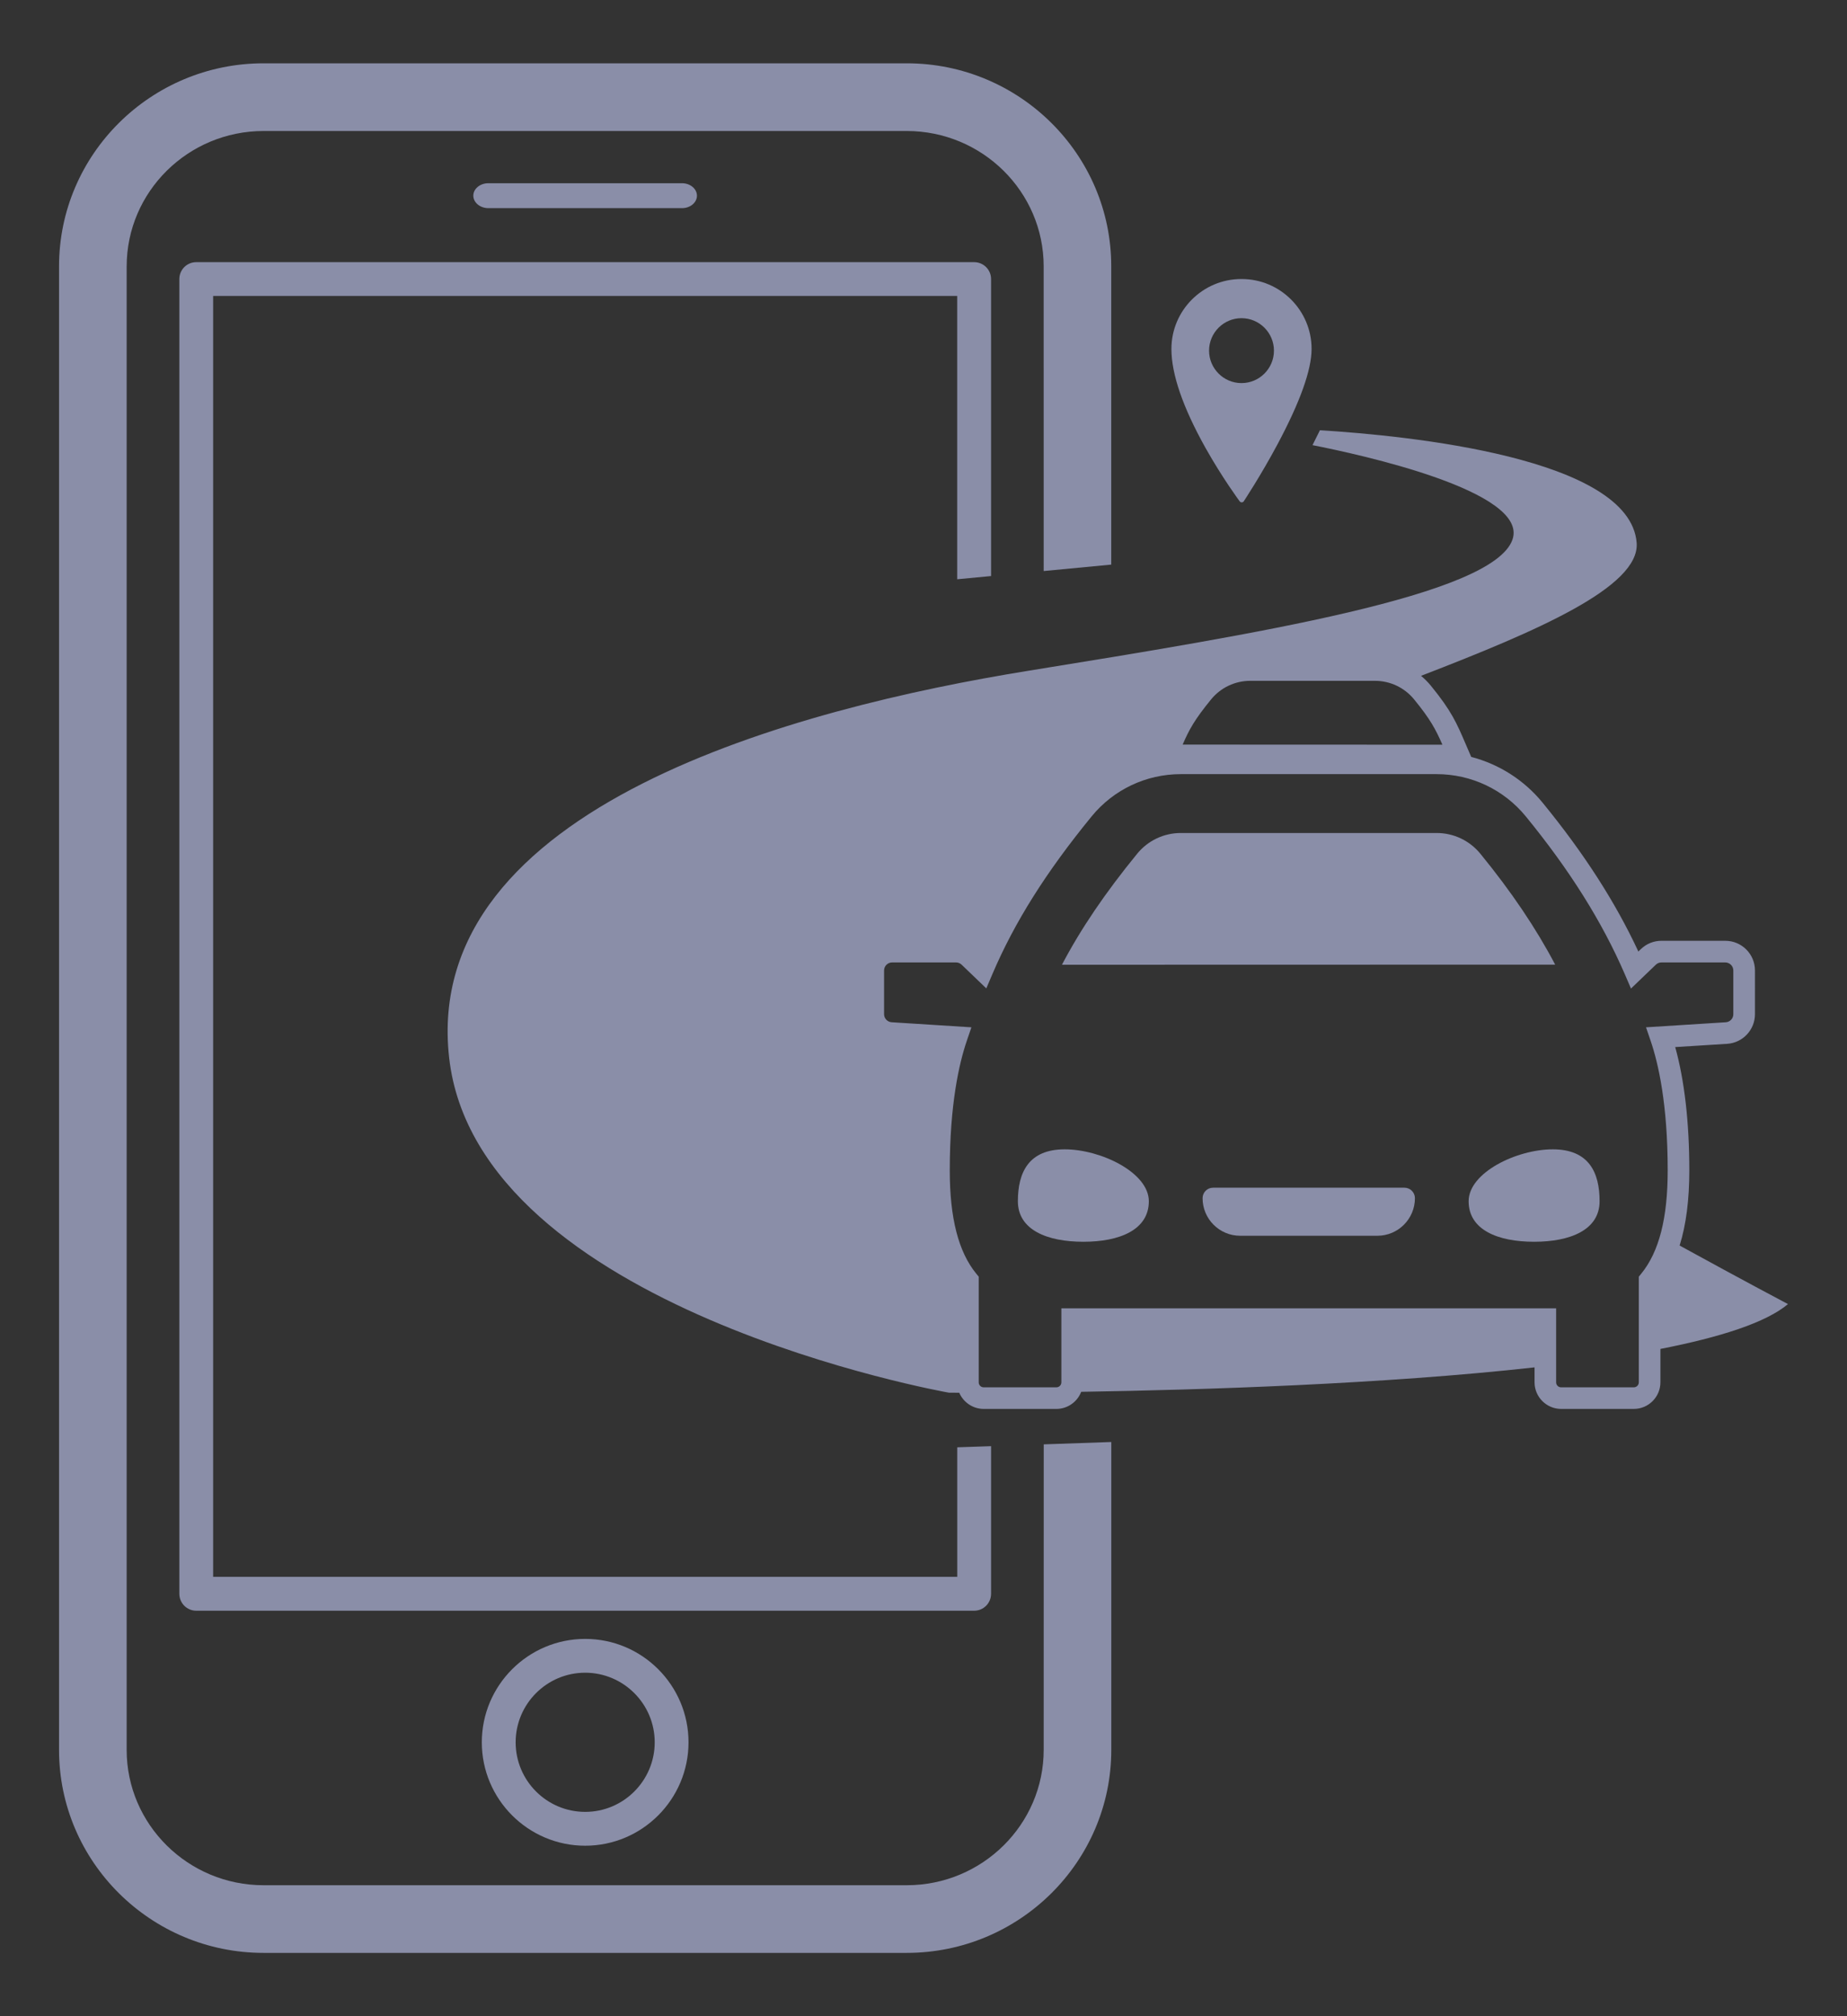 <?xml version="1.0" encoding="utf-8"?>
<!-- Generator: Adobe Illustrator 16.0.0, SVG Export Plug-In . SVG Version: 6.00 Build 0)  -->
<!DOCTYPE svg PUBLIC "-//W3C//DTD SVG 1.1//EN" "http://www.w3.org/Graphics/SVG/1.1/DTD/svg11.dtd">
<svg version="1.1" id="Calque_5_-_copie" xmlns="http://www.w3.org/2000/svg" xmlns:xlink="http://www.w3.org/1999/xlink" x="0px"
	 y="0px" width="110px" height="120px" viewBox="0 0 110 120" enable-background="new 0 0 110 120" xml:space="preserve">
<rect x="0" y="0" width="110" height="120" fill="#333333" stroke="none"/>
<path fill="#FFFFFF" stroke="#000000" stroke-width="5" stroke-miterlimit="10" d="M7.241-372.396"/>
<g>
	<path fill="#8A8EA8" d="M57.007,17.615c0,0,0,7.05,0,16.862l2.017-0.192V16.609c0-0.557-0.451-1.006-1.008-1.006H11.688
		c-0.557,0-1.007,0.449-1.007,1.006v78.249c0,0.556,0.45,1.009,1.007,1.009h46.328c0.557,0,1.008-0.451,1.008-1.009v-8.785
		l-2.015,0.068c0,4.75,0,7.709,0.001,7.709H12.693V17.615H57.007z"/>
	<path fill="#8A8EA8" d="M62.158,104.148c0,4.44-3.658,8.057-8.156,8.057H15.697c-4.496,0-8.154-3.615-8.154-8.057V15.854h0.001
		c0-4.443,3.658-8.057,8.154-8.057h38.303c4.496,0,8.156,3.613,8.156,8.057c0,0,0.001,7.503,0.001,18.133l4.023-0.383v-17.75
		C66.184,9.19,60.717,3.768,54.001,3.768H15.697C8.98,3.768,3.516,9.19,3.516,15.854v88.294c0,6.66,5.464,12.084,12.181,12.084H54
		c6.717,0,12.184-5.424,12.184-12.084V85.825l-4.023,0.14C62.159,96.621,62.158,104.148,62.158,104.148z"/>
	<path fill="#8A8EA8" d="M28.695,103.698c0,3.395,2.763,6.155,6.157,6.155s6.153-2.764,6.153-6.155c0-3.394-2.759-6.154-6.153-6.154
		S28.695,100.305,28.695,103.698z M38.992,103.698c0,2.282-1.857,4.141-4.14,4.141c-2.285,0-4.142-1.856-4.142-4.141
		c0-2.282,1.857-4.142,4.142-4.142C37.135,99.559,38.992,101.416,38.992,103.698z"/>
	<path fill="#8A8EA8" d="M40.615,12.389c0.494,0,0.892-0.331,0.892-0.742c0-0.41-0.399-0.742-0.894-0.742H29.085
		c-0.495,0-0.896,0.332-0.896,0.742c0.002,0.411,0.405,0.742,0.898,0.742H40.615z"/>
	<path fill="#8A8EA8" d="M73.831,29.839c0.028,0.038,0.073,0.06,0.12,0.06c0.001,0,0.003,0,0.004,0c0.049,0,0.094-0.025,0.121-0.066
		c0.01-0.016,1.018-1.538,2.013-3.4c1.343-2.516,2.024-4.421,2.024-5.665c0-2.295-1.868-4.161-4.164-4.161h-0.02
		c-2.296,0-4.164,1.866-4.164,4.161c0,1.505,0.686,3.49,2.036,5.901C72.805,28.456,73.82,29.825,73.831,29.839z M73.939,18.937
		c1.064,0,1.932,0.867,1.932,1.932s-0.866,1.932-1.932,1.932c-1.064,0-1.932-0.866-1.932-1.932
		C72.008,19.804,72.875,18.937,73.939,18.937z"/>
	<path fill="#8A8EA8" d="M100.032,74.132c0.387-1.237,0.577-2.721,0.577-4.476c0-2.848-0.289-5.36-0.84-7.336l3.096-0.194
		c0.928-0.06,1.654-0.834,1.654-1.764V57.76c0-0.974-0.791-1.766-1.767-1.766H98.95c-0.457,0-0.892,0.174-1.222,0.491l-0.154,0.146
		c-1.37-2.941-3.24-5.847-5.7-8.853c-1.108-1.356-2.601-2.298-4.254-2.728l-0.32-0.742c-0.55-1.284-0.854-1.993-2.085-3.498
		c-0.177-0.216-0.373-0.411-0.583-0.586c6.919-2.668,13.045-5.296,12.841-7.918c-0.396-5.063-13.617-6.377-18.863-6.699
		l-0.442,0.887c2.789,0.547,12.903,2.739,11.91,5.618c-1.15,3.336-15.334,5.627-28.89,7.82c-13.557,2.197-36.127,8.018-34.439,23.02
		c1.689,15.002,29.77,19.938,29.77,19.938s0.213,0,0.61,0.002c0.242,0.564,0.804,0.963,1.457,0.963h4.328
		c0.674,0,1.249-0.424,1.478-1.018c7.183-0.113,18.012-0.455,27-1.454v0.888c0,0.873,0.711,1.584,1.584,1.584h4.328
		c0.874,0,1.584-0.711,1.584-1.584v-1.986c3.547-0.692,6.285-1.564,7.598-2.669C106.484,77.616,103.898,76.255,100.032,74.132z
		 M72.128,41.627c0.576-0.704,1.427-1.106,2.336-1.106h7.419c0.909,0,1.76,0.402,2.336,1.106c0.958,1.172,1.274,1.76,1.686,2.696
		l-15.471-0.006C70.826,43.414,71.145,42.83,72.128,41.627z M97.746,75.807l-0.145,0.178v6.289c0,0.164-0.135,0.297-0.299,0.297
		h-4.328c-0.164,0-0.297-0.133-0.297-0.297v-4.406H63.211v4.406c0,0.164-0.134,0.297-0.298,0.297h-4.328
		c-0.164,0-0.297-0.133-0.297-0.297v-6.291l-0.146-0.176c-1.062-1.301-1.578-3.312-1.578-6.149c0-3.923,0.553-6.361,1.018-7.72
		l0.271-0.795l-4.75-0.301c-0.253-0.017-0.451-0.227-0.451-0.479v-2.602c0-0.265,0.215-0.479,0.48-0.479h3.805
		c0.123,0,0.242,0.047,0.332,0.133l1.471,1.411l0.365-0.855c1.316-3.083,3.192-6.062,5.903-9.376c1.31-1.602,3.249-2.52,5.318-2.52
		h15.229c2.07,0,4.008,0.918,5.319,2.52c2.617,3.199,4.544,6.271,5.894,9.39l0.367,0.851l1.479-1.419
		c0.09-0.086,0.208-0.134,0.333-0.134h3.804c0.265,0,0.479,0.215,0.479,0.479v2.602c0,0.253-0.197,0.463-0.449,0.479l-4.751,0.3
		l0.272,0.797c0.465,1.354,1.019,3.795,1.019,7.719C99.323,72.494,98.809,74.506,97.746,75.807z"/>
	<path fill="#8A8EA8" d="M88.165,50.813c-0.642-0.785-1.592-1.235-2.606-1.235H70.329c-1.015,0-1.964,0.45-2.604,1.235
		c-1.898,2.32-3.373,4.493-4.479,6.607l29.374-0.007C91.484,55.253,90.02,53.082,88.165,50.813z"/>
	<path fill="#8A8EA8" d="M63.409,68.406c-2.154,0-2.788,1.384-2.788,3.09c0,1.707,1.747,2.411,3.9,2.411
		c2.152,0,3.899-0.704,3.899-2.411C68.422,69.79,65.562,68.406,63.409,68.406z"/>
	<path fill="#8A8EA8" d="M83.643,70.689H72.247c-0.347,0-0.626,0.28-0.626,0.625c0,1.233,1.002,2.236,2.234,2.236h8.177
		c1.233,0,2.235-1.003,2.235-2.236C84.268,70.971,83.986,70.689,83.643,70.689z"/>
	<path fill="#8A8EA8" d="M92.479,68.406c-2.153,0-5.013,1.384-5.013,3.09c0,1.707,1.746,2.411,3.9,2.411
		c2.153,0,3.899-0.704,3.899-2.411C95.266,69.79,94.632,68.406,92.479,68.406z"/>
</g>
</svg>
